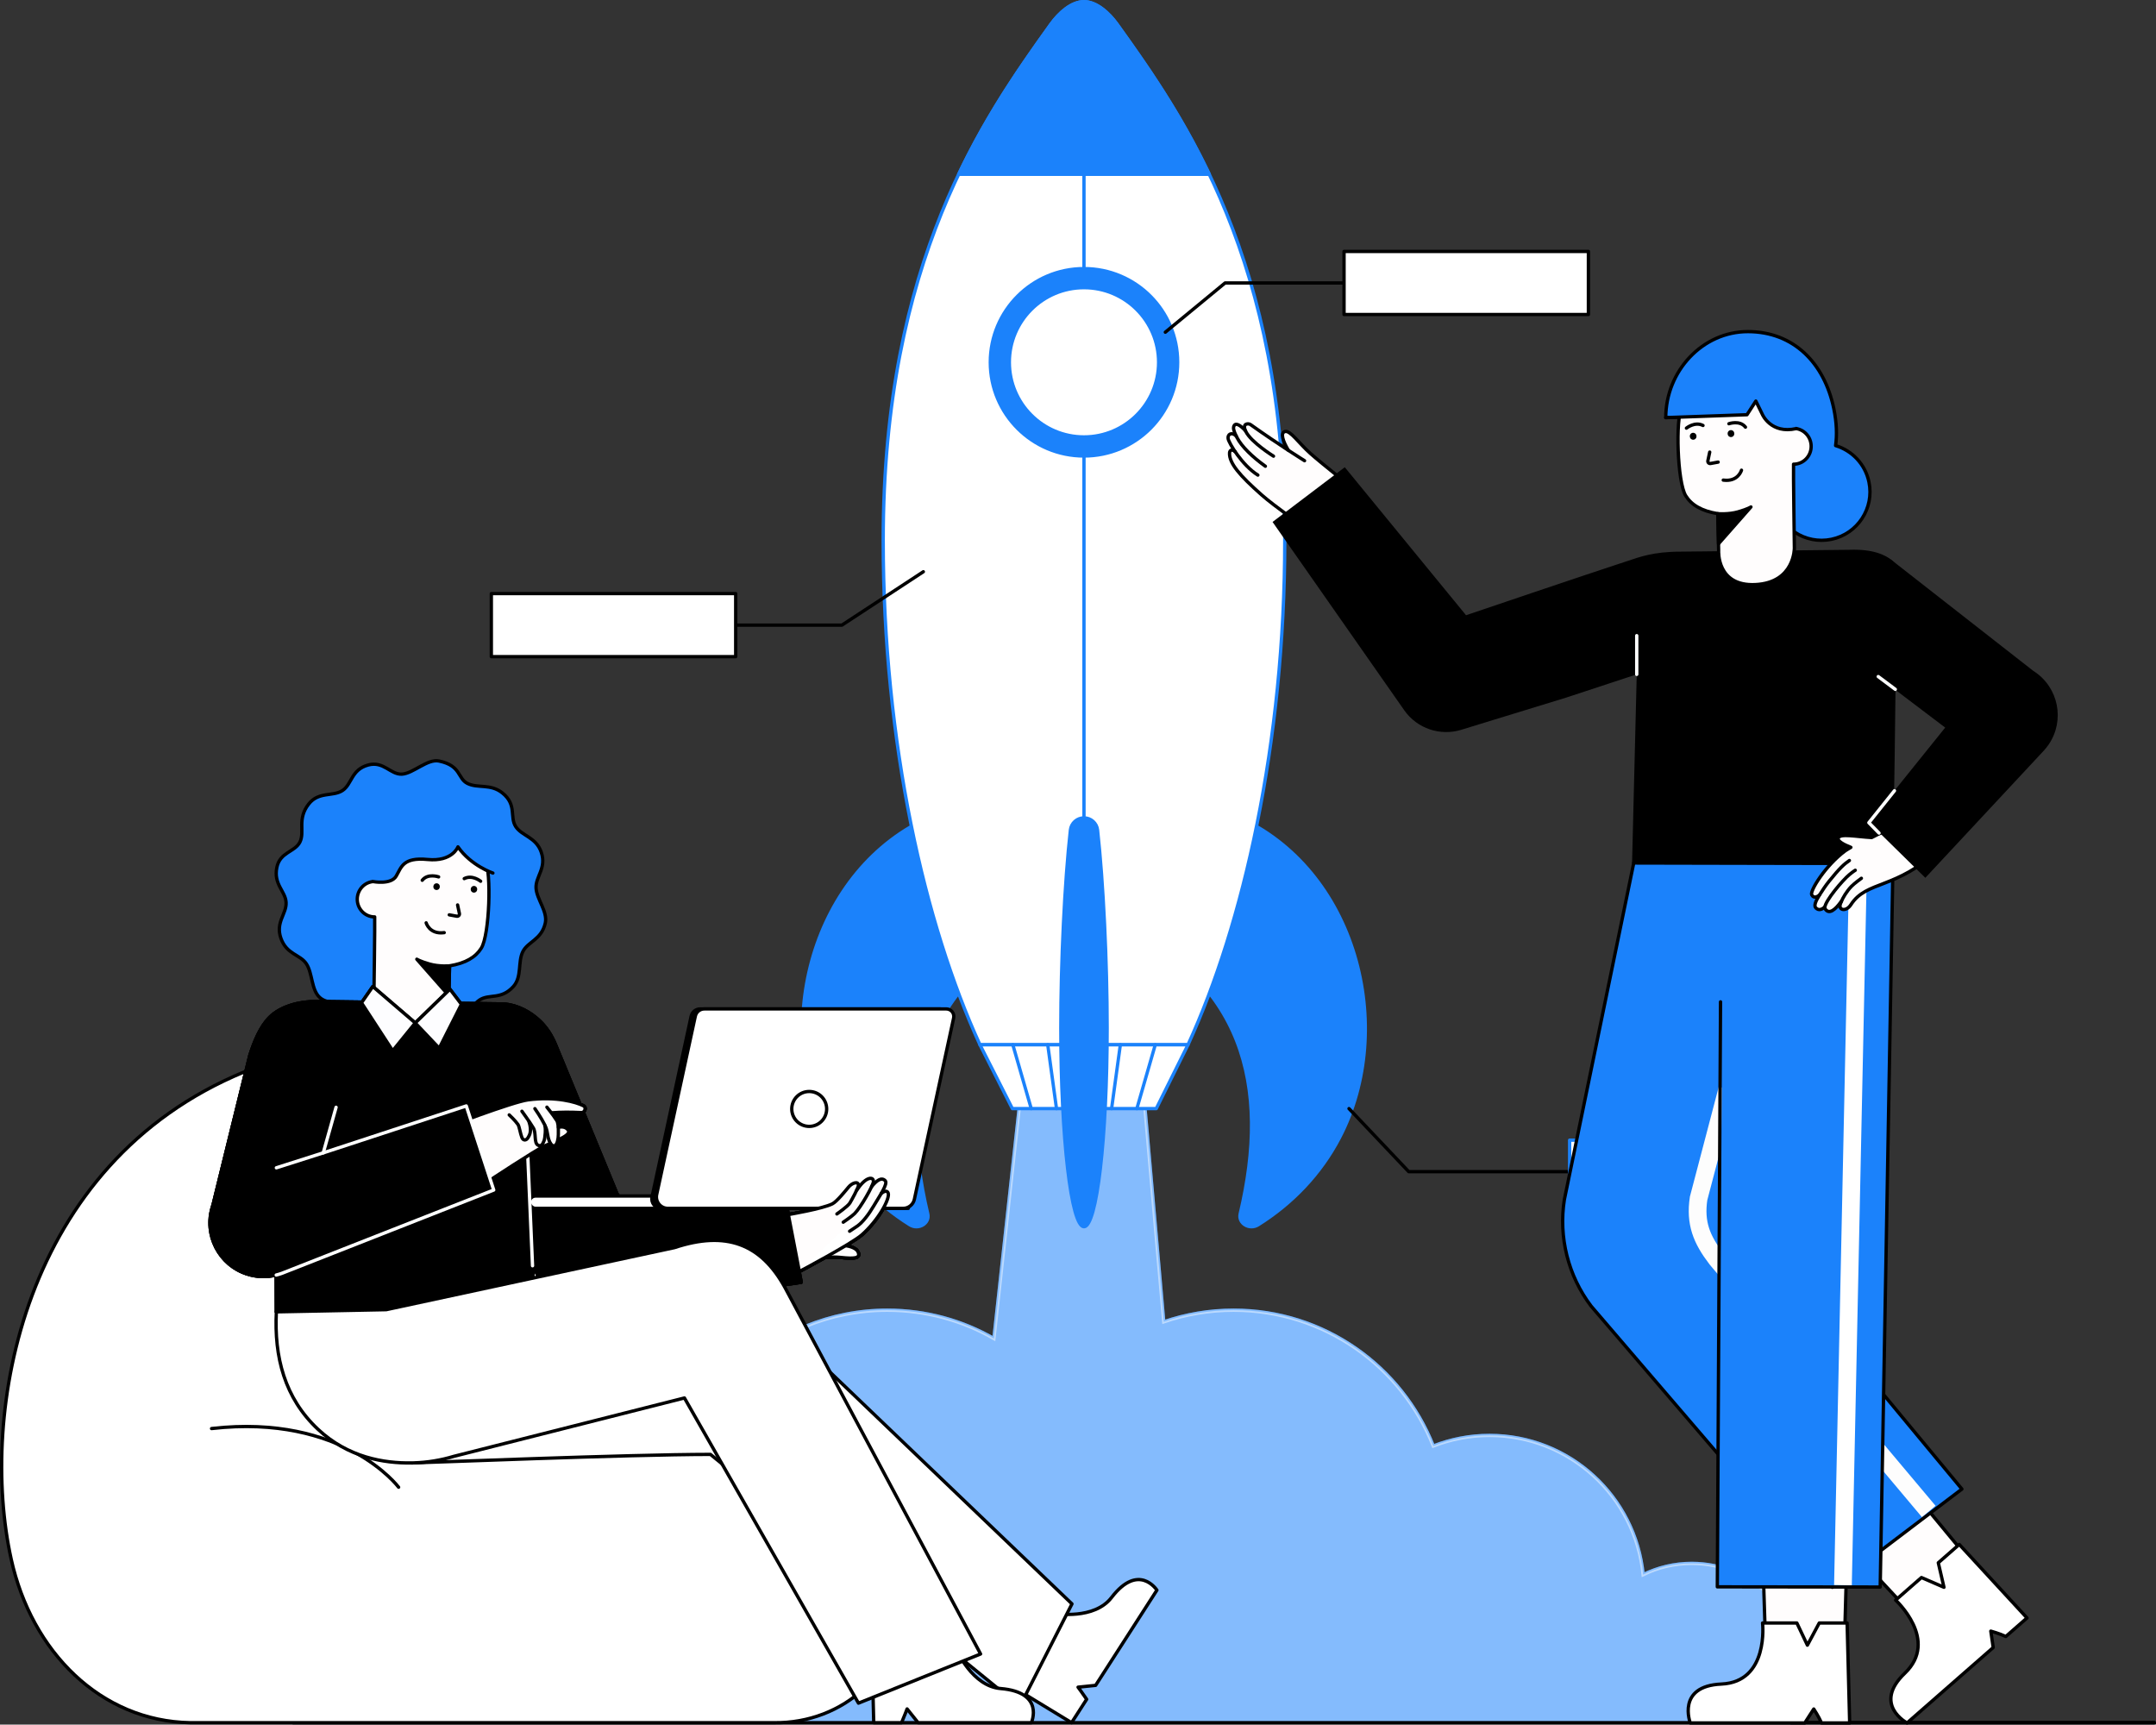 <svg xmlns="http://www.w3.org/2000/svg" id="Layer_2" data-name="Layer 2" viewBox="0 0 973.577 778.683" style="width: 100%; height: 100%;"><rect x="0" y="0" width="973.577" height="778.683" fill="#333333" stroke="none"/><g id="Layer_1-2" data-name="Layer 1"><g><path d="m148.773,777.819c3.66-23.96,24.35-42.32,49.34-42.32,4.49,0,8.85.6,12.99,1.71,12.71-31.75,43.74-54.19,80.03-54.19,4.32,0,8.57.33,12.72.94,2.37-51.42,44.81-92.38,96.81-92.38,17.53,0,33.97,4.65,48.15,12.79l16.86-153.54h47l12.84,146c9.89-3.4,20.5-5.25,31.54-5.25,40.96,0,75.99,25.41,90.18,61.32,7.86-3.07,16.42-4.78,25.37-4.78,36.2,0,65.94,27.58,69.38,62.87,6.63-3.26,14.09-5.09,21.98-5.09,27.57,0,49.92,22.35,49.92,49.92,0,7.89-1.83,15.36-5.1,22" fill="#1b82fb" stroke="#1b82fb" stroke-linecap="round" stroke-linejoin="round" stroke-width="1.5"></path><path d="m148.773,777.819c3.66-23.96,24.35-42.32,49.34-42.32,4.49,0,8.85.6,12.99,1.71,12.71-31.75,43.74-54.19,80.03-54.19,4.32,0,8.57.33,12.72.94,2.37-51.42,44.81-92.38,96.81-92.38,17.53,0,33.97,4.65,48.15,12.79l16.86-153.54h47l12.84,146c9.89-3.4,20.5-5.25,31.54-5.25,40.96,0,75.99,25.41,90.18,61.32,7.86-3.07,16.42-4.78,25.37-4.78,36.2,0,65.94,27.58,69.38,62.87,6.63-3.26,14.09-5.09,21.98-5.09,27.57,0,49.92,22.35,49.92,49.92,0,7.89-1.83,15.36-5.1,22" fill="#fff" opacity=".46" stroke="#fff" stroke-miterlimit="10" stroke-width="1.5"></path><g><g><g><path d="m478.309,415.119c-61.072,26.603-73.142,75.06-59.367,132.954,1.01,4.247-4.146,7.412-8.07,4.955-15.333-9.6-28.186-22.908-36.761-39.337-25.976-49.767-7.744-121.511,46.733-145.241,38.097-16.595,70.944,40.797,57.465,46.669Z" fill="#1b82fb" stroke="#1b82fb" stroke-linecap="round" stroke-linejoin="round" stroke-width="1.5"></path><path d="m500.669,415.119c61.072,26.603,73.142,75.06,59.367,132.954-1.01,4.247,4.146,7.412,8.07,4.955,15.333-9.6,28.186-22.908,36.761-39.337,25.976-49.767,7.744-121.511-46.733-145.241-38.097-16.595-70.944,40.797-57.465,46.669Z" fill="#1b82fb" stroke="#1b82fb" stroke-linecap="round" stroke-linejoin="round" stroke-width="1.5"></path></g><path d="m580.153,244.103c0,91.443-18.732,173.22-43.698,227.631h-93.938c-24.959-54.411-43.691-136.188-43.691-227.631,0-126.354,45.037-190.357,75.682-233.104,3.681-5.133,9.331-10.249,14.981-10.249,5.65,0,11.299,5.116,14.976,10.249,30.652,42.747,75.689,106.751,75.689,233.104Z" fill="#fff" stroke="#1b82fb" stroke-linecap="round" stroke-linejoin="round" stroke-width="1.5"></path><polygon points="522.127 500.556 457.151 500.556 442.516 471.734 536.455 471.734 522.127 500.556" fill="#fff" stroke="#1b82fb" stroke-linecap="round" stroke-linejoin="round" stroke-width="1.5"></polygon><path d="m546.067,78.681h-113.161c13.486-28.266,28.801-49.83,41.598-67.684,3.68-5.129,9.337-10.244,14.986-10.244s11.298,5.115,14.971,10.244c12.805,17.854,28.12,39.418,41.606,67.684Z" fill="#1b82fb" stroke="#1b82fb" stroke-linecap="round" stroke-linejoin="round" stroke-width="1.5"></path><line x1="465.67" y1="500.556" x2="457.366" y2="471.734" fill="#fff" stroke="#1b82fb" stroke-linecap="round" stroke-linejoin="round" stroke-width="1.5"></line><line x1="473.13" y1="471.734" x2="477.081" y2="500.556" fill="#fff" stroke="#1b82fb" stroke-linecap="round" stroke-linejoin="round" stroke-width="1.5"></line><line x1="521.671" y1="471.734" x2="513.368" y2="500.556" fill="#fff" stroke="#1b82fb" stroke-linecap="round" stroke-linejoin="round" stroke-width="1.5"></line><line x1="505.908" y1="471.734" x2="501.956" y2="500.556" fill="#fff" stroke="#1b82fb" stroke-linecap="round" stroke-linejoin="round" stroke-width="1.5"></line><line x1="489.489" y1="78.681" x2="489.489" y2="415.119" fill="#fff" stroke="#1b82fb" stroke-linecap="round" stroke-linejoin="round" stroke-width="1.5"></line><g><circle cx="489.489" cy="163.582" r="42.303" fill="#1b82fb" stroke="#1b82fb" stroke-linecap="round" stroke-linejoin="round" stroke-width="1.5"></circle><circle cx="489.489" cy="163.582" r="33.698" fill="#fff" stroke="#1b82fb" stroke-linecap="round" stroke-linejoin="round" stroke-width="1.5"></circle></g><path d="m499.953,464.172c0,49.547-4.686,89.715-10.46,89.715s-10.467-40.168-10.467-89.715c0-29.924,1.707-65.736,4.335-89.406.347-3.122,2.987-5.479,6.129-5.479h0c3.141,0,5.782,2.357,6.129,5.479,2.627,23.67,4.335,59.482,4.335,89.406Z" fill="#1b82fb" stroke="#1b82fb" stroke-linecap="round" stroke-linejoin="round" stroke-width="1.5"></path></g><g><polyline points="526.224 149.989 553.198 127.76 684.353 127.76" fill="none" stroke="#000" stroke-linecap="round" stroke-linejoin="round" stroke-width="1.5"></polyline><rect x="606.926" y="113.523" width="110.341" height="28.473" transform="translate(1324.192 255.52) rotate(180)" fill="#fff" stroke="#000" stroke-linecap="round" stroke-linejoin="round" stroke-width="1.5"></rect></g><g><polyline points="277.043 282.253 380.177 282.253 416.948 258.148" fill="none" stroke="#000" stroke-linecap="round" stroke-linejoin="round" stroke-width="1.5"></polyline><rect x="221.873" y="268.016" width="110.341" height="28.473" fill="#fff" stroke="#000" stroke-linecap="round" stroke-linejoin="round" stroke-width="1.5"></rect></g><polyline points="609.164 500.556 636.139 529.029 736.045 529.029" fill="none" stroke="#000" stroke-linecap="round" stroke-linejoin="round" stroke-width="1.5"></polyline><rect x="708.793" y="514.792" width="110.341" height="28.473" fill="#fff" stroke="#1b82fb" stroke-linecap="round" stroke-linejoin="round" stroke-width="1.5"></rect></g><line x1="132.324" y1="777.824" x2="972.827" y2="777.824" fill="none" stroke="#000" stroke-linecap="round" stroke-linejoin="round" stroke-width="1.5"></line><g><path d="m349.427,777.82c31.334.519,58.354-23.16,57.865-56.196-.208-14.028-1.996-40.565-12.002-56.266-19.339-30.344-46.592-43.686-69.082-73.041-62.451-81.513-144.489-137.821-215.953-108.319C9.891,525.43-9.526,637.896,5.059,704.004c9.2,41.699,40.328,73.152,80.929,73.824l263.438-.008Z" fill="#fff" stroke="#000" stroke-linecap="round" stroke-linejoin="round" stroke-width="1.5"></path><path id="l" d="m522.422,717.973l-27.678,42.992-7.931.818s2.173,2.922,3.882,5.472l-6.803,10.566-27.248-16.586,20.034-32.685s17.444,2.922,25.248-7.241c12.32-16.037,20.495-3.334,20.495-3.334Z" fill="#fff" stroke="#000" stroke-linecap="round" stroke-linejoin="round" stroke-width="1.5"></path><path id="l-2" data-name="l" d="m185.891,660.532c7.342-.121,96.615-3.8,134.922-3.855l139.704,113.731,23.548-46.229-149.124-142.815s-145.505,7.767-143.094,9.628" fill="#fff" stroke="#000" stroke-linecap="round" stroke-linejoin="round" stroke-width="1.5"></path><path d="m180.002,671.499s-24.937-33.309-84.472-26.487" fill="#fff" stroke="#000" stroke-linecap="round" stroke-linejoin="round" stroke-width="1.5"></path><path id="h_6_h" d="m125.024,391.604c-1.606,7.722,3.881,10.759,4.165,15.812.294,5.228-4.88,8.969-2.355,16.182,2.598,7.424,8.706,7.284,11.533,11.596,2.827,4.312,2.169,11.74,6.038,15.2,3.814,3.41,11.102,1.937,15.779,4.29,4.52,2.275,7.651,9.044,12.841,10.123s10.759-3.881,15.812-4.165c5.228-.294,11.324,3.963,16.182,2.355,4.928-1.63,7.284-8.706,11.596-11.533,4.312-2.827,9.655.11,15.2-6.038,3.97-4.402,1.937-11.102,4.29-15.779,2.275-4.52,8.429-5.367,10.123-12.841,1.172-5.17-3.881-10.759-4.165-15.812-.294-5.228,4.814-8.962,2.355-16.182-2.341-6.877-8.706-7.284-11.533-11.596-2.827-4.312.653-9.834-6.038-15.2-5.364-4.301-11.102-1.937-15.779-4.29-4.52-2.275-2.749-8.025-12.841-10.123-5.19-1.079-11.651,5.644-16.704,5.928-5.228.294-8.253-6.042-15.29-4.118-7.664,2.095-7.284,8.706-11.596,11.533-4.312,2.827-10.708.352-15.2,6.038-5.429,6.873-1.654,12.553-4.008,17.23-2.275,4.52-8.968,4.478-10.405,11.39Z" fill="#1b82fb" stroke="#000" stroke-linecap="round" stroke-linejoin="round" stroke-width="1.5"></path><path id="h_6_h-2" data-name="h_6_h" d="m169.046,413.997c-4.34-.067-7.795-3.704-7.718-8.123.074-4.229,3.359-7.633,7.444-7.86,3.237-14.217,14.98-24.908,29.88-24.677,11.203.174,15.185,6.284,20.479,15.432,2.801,4.841,1.991,33.229-1.787,39.32-2.527,4.073-7.049,6.806-14.338,8.004l-.353,16.536s.954,15.965-16.397,15.126c-17.6-.851-17.426-16.312-17.426-16.312,0,0,.51-35.317.368-37.454-.051,0-.099.006-.15.005Z" fill="#fffdfd" stroke="#000" stroke-linecap="round" stroke-linejoin="round" stroke-width="1.5"></path><path id="h_6_sh" d="m188.222,433.092l14.468,16.434.315-13.431s-4.726.427-9.08-.827c-4.355-1.253-5.703-2.176-5.703-2.176Z" stroke="#000" stroke-linecap="round" stroke-linejoin="round" stroke-width="1.5"></path><path id="h_6_h-3" data-name="h_6_h" d="m222.576,394.2s-9.913-3.325-15.78-11.837c0,0-2.525,6.808-13.704,5.706-11.179-1.102-11.835,3.52-14.195,7.525-2.361,4.005-9.907,2.475-9.907,2.475l-11.932-10.6,17.392-23.749,43.942,4.859,1.749,13.808,2.434,11.812Z" fill="#1b82fb"></path><path id="h_6_st" d="m222.576,394.2s-9.913-3.325-15.78-11.837c0,0-2.525,6.808-13.704,5.706-11.179-1.102-11.835,3.52-14.195,7.525-2.361,4.005-10.439,2.444-10.439,2.444" fill="none" stroke="#000" stroke-linecap="round" stroke-linejoin="round" stroke-width="1.5"></path><g id="e_4_eye"><path d="m195.688,400.401l.014-.136c-.008-.2.034-.386.125-.56.059-.18.159-.336.3-.467.132-.142.287-.242.467-.3.173-.091.36-.133.56-.125l.386.052c.246.069.46.193.641.373l.227.294c.131.227.197.471.198.733l-.014.136c.008.2-.034.386-.125.56-.059.18-.159.336-.3.467-.132.142-.287.242-.467.3-.173.091-.36.133-.56.125l-.386-.052c-.246-.069-.46-.193-.641-.373l-.227-.294c-.131-.227-.197-.471-.198-.733h0Z"></path></g><g id="e_4_eye-2" data-name="e_4_eye"><path d="m212.569,401.589l.014-.136c-.008-.2.034-.386.125-.56.059-.18.159-.336.3-.467.132-.142.287-.242.467-.3.173-.091.36-.133.56-.125l.386.052c.246.069.46.193.641.373l.227.294c.131.227.197.471.198.733l-.014.136c.008.2-.034.386-.125.56-.059.18-.159.336-.3.467-.132.142-.287.242-.467.3-.173.091-.36.133-.56.125l-.386-.052c-.246-.069-.46-.193-.641-.373l-.227-.294c-.131-.227-.197-.471-.198-.733h0Z"></path></g><path id="e_4_st" d="m206.633,408.596l.817,3.865c.151.714-.468,1.354-1.183,1.223l-3.396-.623" fill="none" stroke="#000" stroke-linecap="round" stroke-linejoin="round" stroke-width="1.5"></path><path id="e_4_st-2" data-name="e_4_st" d="m198.063,395.926s-4.881-1.721-7.393,1.53" fill="none" stroke="#000" stroke-linecap="round" stroke-linejoin="round" stroke-width="1.5"></path><path id="e_4_st-3" data-name="e_4_st" d="m192.442,416.672s1.464,5.318,8.148,4.429" fill="none" stroke="#000" stroke-linecap="round" stroke-linejoin="round" stroke-width="1.5"></path><path id="e_4_st-4" data-name="e_4_st" d="m217.034,397.892s-3.765-3.075-7.4-1.184" fill="none" stroke="#000" stroke-linecap="round" stroke-linejoin="round" stroke-width="1.5"></path><path id="b" d="m111.566,575.215c4.424,1.423,8.955,1.491,13.157.465.039,9.952.077,16.632.077,16.632l116.563-.242-.949-21.831,4.541,10.756c4.434,8.52,13.651,12.954,22.654,11.772l94.199-13.796-6.612-34.766-74.265.436-30.156-73.116c-1.619-3.926-3.93-7.564-6.996-10.502-4.381-4.198-9.937-7.038-15.64-7.667,0,0-2.614-.155-3.582-.097l-21.899-.281c.019,2.343-.581,15.539-16.4,14.783-14.745-.707-17.01-11.676-17.359-15.219l-25.655-.329c-8.82-.097-16.787,2.498-21.405,7.058-4.395,4.337-7.058,11.143-9.013,17.213l-16.613,67.508-.242.765c-4.105,12.721,2.885,26.353,15.597,30.457Z" fill="#fdfdff" stroke="#000" stroke-linecap="round" stroke-linejoin="round" stroke-width="1.5"></path><g id="ha"><path id="sk" d="m355.99,548.393s15.583-2.63,19.924-4.87c1.962-1.013,5.658-5.592,7.275-7.551,1.617-1.959,4.539-2.839,4.44-.725-.017.367-.332,1.171-.78,2.138.192-.236.367-.463.51-.672,3.803-5.547,7.136-5.522,7.054-3.252-.014.4-.322,1.224-.803,2.27,2.171-2.496,4.411-4.194,6.113-2.648.722.655-.384,3.087-1.992,5.97.341-.301.686-.564,1.031-.772,1.084-.652,2.318-.378,2.327.439.03,2.823-4.401,12.19-11.914,18.827-1.263,1.116-4.012,2.883-7.324,4.854,2.491.421,5.04,1.291,5.701,3.079.996,2.694-1.682,2.934-8.096,2.253-1.801-.191-4.905.077-7.717.42-5.96,3.282-10.782,5.964-10.782,5.964l-4.966-25.723Z" fill="#fffdfd"></path><path id="st" d="m371.412,567.92s4.161-.6,8.044-.188c6.414.681,9.092.44,8.096-2.253-1.391-3.761-11.127-3.463-11.127-3.463" fill="none" stroke="#000" stroke-linecap="round" stroke-linejoin="round" stroke-width="1.5"></path><path id="st-2" data-name="st" d="m360.956,574.116s23.65-12.534,28.219-16.57c7.513-6.637,12.774-16.337,11.914-18.827-.337-.976-1.243-1.091-2.327-.439-.274.165-.549.365-.821.592" fill="#fff" stroke="#000" stroke-linecap="round" stroke-linejoin="round" stroke-width="1.5"></path><path id="st-3" data-name="st" d="m383.655,555.917s2.069-1.36,3.394-2.268c2.442-1.673,5.22-5.282,7.447-9.067,2.793-4.747,6.594-10.134,5.228-11.5-1.71-1.71-3.815-.083-6.113,2.648" fill="none" stroke="#000" stroke-linecap="round" stroke-linejoin="round" stroke-width="1.5"></path><path id="st-4" data-name="st" d="m380.778,551.838s3.701-2.471,5.158-3.909c2.682-2.647,8.412-12.673,8.477-14.468.082-2.27-3.251-2.295-7.054,3.252-.144.21-.315.436-.508.674" fill="none" stroke="#000" stroke-linecap="round" stroke-linejoin="round" stroke-width="1.5"></path><path id="st-5" data-name="st" d="m377.916,548.112s4.907-3.386,5.843-4.918c.936-1.533,3.817-6.812,3.87-7.947.098-2.114-2.824-1.233-4.44.725-1.617,1.959-5.312,6.538-7.275,7.551-4.341,2.24-19.924,4.87-19.924,4.87l4.966,25.723" fill="none" stroke="#000" stroke-linecap="round" stroke-linejoin="round" stroke-width="1.5"></path></g><line id="st-6" data-name="st" x1="240.419" y1="570.236" x2="237.659" y2="506.285" fill="none" stroke="#000" stroke-linecap="round" stroke-linejoin="round" stroke-width="1.5"></line><g id="ha-2" data-name="ha"><path id="sk-2" data-name="sk" d="m263.455,499.274c-3.211-1.643-12.342-4.346-25.036-2.669-6.912.913-37.25,12.445-43.525,14.849l25.198,22.183s22.253-14.686,25.925-16.278c.875-.379,1.735-.749,2.567-1.11,1.098,1.706,2.632,1.622,3.281-1.474,3.555-1.684,5.799-3.184,4.662-4.592-1.061-1.313-2.422-1.555-4.441-1.24-.091-1.249-.28-2.385-.635-2.944-.733-1.154-1.665-2.442-2.489-3.537,4.486-.351,8.317-.358,13.6-.113,1.461.068,2.403-2.305.894-3.077Z" fill="#fffdfd"></path><path id="st-7" data-name="st" d="m251.983,514.721c3.49-1.663,5.667-3.145,4.542-4.537-1.046-1.295-2.383-1.549-4.355-1.253" fill="none" stroke="#000" stroke-linecap="round" stroke-linejoin="round" stroke-width="1.5"></path><path id="st-8" data-name="st" d="m249.162,502.444c4.402-.336,8.191-.334,13.398-.093,1.461.068,2.403-2.305.894-3.077-3.211-1.643-12.342-4.346-25.036-2.669-6.912.913-37.25,12.445-43.525,14.849l25.198,22.183s22.253-14.686,25.925-16.278c.839-.364,1.666-.719,2.466-1.066" fill="none" stroke="#000" stroke-linecap="round" stroke-linejoin="round" stroke-width="1.5"></path><path id="st-9" data-name="st" d="m246.96,499.897s2.783,3.417,4.49,6.103c.896,1.41.747,6.478.577,7.817-.584,4.595-2.746,4.304-3.911,1.533-1.095-2.604-.729-4.922-2.062-7.213" fill="none" stroke="#000" stroke-linecap="round" stroke-linejoin="round" stroke-width="1.5"></path><path id="st-10" data-name="st" d="m241.541,500.569s2.92,4.212,4.336,7.112c.733,1.501.276,6.112-.195,7.377-.722,1.942-1.485,2.719-2.779,1.977-1.847-1.06-.706-5.413-2.04-7.704-1.244-2.138-5.18-7.589-5.18-7.589" fill="none" stroke="#000" stroke-linecap="round" stroke-linejoin="round" stroke-width="1.5"></path><path id="st-11" data-name="st" d="m238.889,506.461c1.403,4.343.189,6.092-.358,7.068-.931,1.66-2.303,1.451-2.847.105-.723-1.79-1.173-5.031-1.786-5.92-1.274-1.846-3.951-4.321-3.951-4.321" fill="none" stroke="#000" stroke-linecap="round" stroke-linejoin="round" stroke-width="1.5"></path></g><path id="b-2" data-name="b" d="m124.73,575.694c.87-.213,1.727-.473,2.564-.779l95.655-37.606-12.399-37.966-63.427,20.814-22.326,7.118" fill="#fdfdff"></path><path id="st-12" data-name="st" d="m124.73,575.694c.87-.213,1.727-.473,2.564-.779l95.655-37.606-12.399-37.966-63.427,20.814-22.326,7.118" fill="none" stroke="#000" stroke-linecap="round" stroke-linejoin="round" stroke-width="1.5"></path><line id="st-13" data-name="st" x1="145.974" y1="520.524" x2="151.76" y2="499.955" fill="none" stroke="#000" stroke-linecap="round" stroke-linejoin="round" stroke-width="1.5"></line><path id="bl" d="m111.566,575.215c4.424,1.423,13.157.465,13.157.465l-.46,16.634,117.1-.243-.949-21.831,4.541,10.756c4.434,8.52,13.651,12.954,22.654,11.772l94.704-13.987-6.535-34.577-74.847.439-30.156-73.116c-1.619-3.926-3.93-7.564-6.996-10.502-4.381-4.198-9.937-7.038-15.64-7.667,0,0-2.614-.155-3.582-.097l-21.899-.281c.019,2.343-.581,15.539-16.4,14.783-14.745-.707-17.01-11.676-17.359-15.219l-25.655-.329c-8.82-.097-16.787,2.498-21.405,7.058-4.395,4.337-7.058,11.143-9.013,17.213l-16.613,67.508-.242.765c-4.105,12.721,2.885,26.353,15.597,30.457Z"></path><line id="st-14" data-name="st" x1="240.474" y1="571.511" x2="237.659" y2="506.285" fill="none" stroke="#feffff" stroke-linecap="round" stroke-linejoin="round" stroke-width="1.5"></line><g id="ha-3" data-name="ha"><path id="sk-3" data-name="sk" d="m355.99,548.393s15.583-2.63,19.924-4.87c1.962-1.013,5.658-5.592,7.275-7.551,1.617-1.959,4.539-2.839,4.44-.725-.017.367-.332,1.171-.78,2.138.192-.236.367-.463.51-.672,3.803-5.547,7.136-5.522,7.054-3.252-.014.4-.322,1.224-.803,2.27,2.171-2.496,4.411-4.194,6.113-2.648.722.655-.384,3.087-1.992,5.97.341-.301.686-.564,1.031-.772,1.084-.652,2.318-.378,2.327.439.03,2.823-4.401,12.19-11.914,18.827-1.263,1.116-4.012,2.883-7.324,4.854,2.491.421,5.04,1.291,5.701,3.079.996,2.694-1.682,2.934-8.096,2.253-1.801-.191-4.905.077-7.717.42-5.96,3.282-11.085,5.964-11.085,5.964l-4.663-25.723Z" fill="#fffdfd"></path><path id="st-15" data-name="st" d="m371.412,567.92s4.161-.6,8.044-.188c6.414.681,9.092.44,8.096-2.253-1.391-3.761-11.127-3.463-11.127-3.463" fill="none" stroke="#000" stroke-linecap="round" stroke-linejoin="round" stroke-width="1.5"></path><path id="st-16" data-name="st" d="m360.956,574.116s23.65-12.534,28.219-16.57c7.513-6.637,12.774-16.337,11.914-18.827-.337-.976-1.243-1.091-2.327-.439-.274.165-.549.365-.821.592" fill="#fff" stroke="#000" stroke-linecap="round" stroke-linejoin="round" stroke-width="1.5"></path><path id="st-17" data-name="st" d="m383.655,555.917s2.069-1.36,3.394-2.268c2.442-1.673,5.22-5.282,7.447-9.067,2.793-4.747,6.594-10.134,5.228-11.5-1.71-1.71-3.815-.083-6.113,2.648" fill="none" stroke="#000" stroke-linecap="round" stroke-linejoin="round" stroke-width="1.5"></path><path id="st-18" data-name="st" d="m380.778,551.838s3.701-2.471,5.158-3.909c2.682-2.647,8.412-12.673,8.477-14.468.082-2.27-3.251-2.295-7.054,3.252-.144.21-.315.436-.508.674" fill="none" stroke="#000" stroke-linecap="round" stroke-linejoin="round" stroke-width="1.5"></path><path id="st-19" data-name="st" d="m377.916,548.112s4.907-3.386,5.843-4.918c.936-1.533,3.817-6.812,3.87-7.947.098-2.114-2.824-1.233-4.44.725-1.617,1.959-5.312,6.538-7.275,7.551-4.341,2.24-19.924,4.87-19.924,4.87l4.966,25.723" fill="none" stroke="#000" stroke-linecap="round" stroke-linejoin="round" stroke-width="1.5"></path></g><g id="ha-4" data-name="ha"><path id="sk-4" data-name="sk" d="m263.455,499.274c-3.211-1.643-12.342-4.346-25.036-2.669-6.912.913-37.25,12.445-43.525,14.849l25.198,22.183s22.253-14.686,25.925-16.278c.875-.379,1.735-.749,2.567-1.11,1.098,1.706,2.632,1.622,3.281-1.474,3.555-1.684,5.799-3.184,4.662-4.592-1.061-1.313-2.422-1.555-4.441-1.24-.091-1.249-.28-2.385-.635-2.944-.733-1.154-1.665-2.442-2.489-3.537,4.486-.351,8.317-.358,13.6-.113,1.461.068,2.403-2.305.894-3.077Z" fill="#fffdfd"></path><path id="st-20" data-name="st" d="m251.983,514.721c3.49-1.663,5.667-3.145,4.542-4.537-1.046-1.295-2.383-1.549-4.355-1.253" fill="none" stroke="#000" stroke-linecap="round" stroke-linejoin="round" stroke-width="1.5"></path><path id="st-21" data-name="st" d="m249.162,502.444c4.402-.336,8.191-.334,13.398-.093,1.461.068,2.403-2.305.894-3.077-3.211-1.643-12.342-4.346-25.036-2.669-6.912.913-37.25,12.445-43.525,14.849l25.198,22.183s22.253-14.686,25.925-16.278c.839-.364,1.666-.719,2.466-1.066" fill="none" stroke="#000" stroke-linecap="round" stroke-linejoin="round" stroke-width="1.5"></path><path id="st-22" data-name="st" d="m246.96,499.897s2.783,3.417,4.49,6.103c.896,1.41.747,6.478.577,7.817-.584,4.595-2.746,4.304-3.911,1.533-1.095-2.604-.729-4.922-2.062-7.213" fill="none" stroke="#000" stroke-linecap="round" stroke-linejoin="round" stroke-width="1.5"></path><path id="st-23" data-name="st" d="m241.541,500.569s2.92,4.212,4.336,7.112c.733,1.501.276,6.112-.195,7.377-.722,1.942-1.485,2.719-2.779,1.977-1.847-1.06-.706-5.413-2.04-7.704-1.244-2.138-5.18-7.589-5.18-7.589" fill="none" stroke="#000" stroke-linecap="round" stroke-linejoin="round" stroke-width="1.5"></path><path id="st-24" data-name="st" d="m238.889,506.461c1.403,4.343.189,6.092-.358,7.068-.931,1.66-2.303,1.451-2.847.105-.723-1.79-1.173-5.031-1.786-5.92-1.274-1.846-3.951-4.321-3.951-4.321" fill="none" stroke="#000" stroke-linecap="round" stroke-linejoin="round" stroke-width="1.5"></path></g><path id="bl-2" data-name="bl" d="m124.73,575.694c.87-.213,1.727-.473,2.564-.779l95.655-37.606-12.399-37.966-63.427,20.814-22.326,7.118"></path><path id="st-25" data-name="st" d="m124.73,575.694c.87-.213,1.727-.473,2.564-.779l95.655-37.606-12.399-37.966-63.427,20.814-22.326,7.118" fill="none" stroke="#feffff" stroke-linecap="round" stroke-linejoin="round" stroke-width="1.5"></path><line id="st-26" data-name="st" x1="145.974" y1="520.524" x2="151.76" y2="499.955" fill="none" stroke="#feffff" stroke-linecap="round" stroke-linejoin="round" stroke-width="1.5"></line><path id="b-3" data-name="b" d="m111.566,575.215c4.424,1.423,8.955,1.491,13.157.465.039,9.952.077,16.632.077,16.632l116.563-.242-.949-21.831,4.541,10.756c4.434,8.52,13.651,12.954,22.654,11.772l94.199-13.796-6.612-34.766-74.265.436-30.156-73.116c-1.619-3.926-3.93-7.564-6.996-10.502-4.381-4.198-9.937-7.038-15.64-7.667,0,0-2.614-.155-3.582-.097l-21.899-.281c.019,2.343-.581,15.539-16.4,14.783-14.745-.707-17.01-11.676-17.359-15.219l-25.655-.329c-8.82-.097-16.787,2.498-21.405,7.058-4.395,4.337-7.058,11.143-9.013,17.213l-16.613,67.508-.242.765c-4.105,12.721,2.885,26.353,15.597,30.457Z" fill="#fdfdff" stroke="#000" stroke-linecap="round" stroke-linejoin="round" stroke-width="1.5"></path><line id="st-27" data-name="st" x1="188.91" y1="467.753" x2="189.006" y2="592.181" fill="#fff" stroke="#000" stroke-linecap="round" stroke-linejoin="round" stroke-width="1.5"></line><path id="b-4" data-name="b" d="m188.872,467.791s4.85,11.317,13.757,5.16c10.349-7.154.029-19.973.029-19.973.019,2.207-.513,14.019-13.747,14.774l-.039.039Z" fill="#1b82fb" stroke="#000" stroke-linecap="round" stroke-linejoin="round" stroke-width="1.5"></path><path id="b-5" data-name="b" d="m175.347,475.401c10.891,3.447,13.525-7.609,13.525-7.609l-.048-.039c-.804.048-1.665.048-2.566.01-14.367-.697-16.894-11.124-17.339-14.929l-.165-.126c-3.282,3.321-4.299,19.256,6.593,22.693Z" fill="#1b82fb" stroke="#000" stroke-linecap="round" stroke-linejoin="round" stroke-width="1.5"></path><g id="ha-5" data-name="ha"><path id="sk-5" data-name="sk" d="m355.99,548.393s15.583-2.63,19.924-4.87c1.962-1.013,5.658-5.592,7.275-7.551,1.617-1.959,4.539-2.839,4.44-.725-.017.367-.332,1.171-.78,2.138.192-.236.367-.463.51-.672,3.803-5.547,7.136-5.522,7.054-3.252-.014.4-.322,1.224-.803,2.27,2.171-2.496,4.411-4.194,6.113-2.648.722.655-.384,3.087-1.992,5.97.341-.301.686-.564,1.031-.772,1.084-.652,2.318-.378,2.327.439.03,2.823-4.401,12.19-11.914,18.827-1.263,1.116-4.012,2.883-7.324,4.854,2.491.421,5.04,1.291,5.701,3.079.996,2.694-1.682,2.934-8.096,2.253-1.801-.191-4.905.077-7.717.42-5.96,3.282-10.782,5.964-10.782,5.964l-4.966-25.723Z" fill="#fffdfd"></path><path id="st-28" data-name="st" d="m371.412,567.92s4.161-.6,8.044-.188c6.414.681,9.092.44,8.096-2.253-1.391-3.761-11.127-3.463-11.127-3.463" fill="none" stroke="#000" stroke-linecap="round" stroke-linejoin="round" stroke-width="1.5"></path><path id="st-29" data-name="st" d="m360.956,574.116s23.65-12.534,28.219-16.57c7.513-6.637,12.774-16.337,11.914-18.827-.337-.976-1.243-1.091-2.327-.439-.274.165-.549.365-.821.592" fill="#fff" stroke="#000" stroke-linecap="round" stroke-linejoin="round" stroke-width="1.5"></path><path id="st-30" data-name="st" d="m383.655,555.917s2.069-1.36,3.394-2.268c2.442-1.673,5.22-5.282,7.447-9.067,2.793-4.747,6.594-10.134,5.228-11.5-1.71-1.71-3.815-.083-6.113,2.648" fill="none" stroke="#000" stroke-linecap="round" stroke-linejoin="round" stroke-width="1.5"></path><path id="st-31" data-name="st" d="m380.778,551.838s3.701-2.471,5.158-3.909c2.682-2.647,8.412-12.673,8.477-14.468.082-2.27-3.251-2.295-7.054,3.252-.144.21-.315.436-.508.674" fill="none" stroke="#000" stroke-linecap="round" stroke-linejoin="round" stroke-width="1.5"></path><path id="st-32" data-name="st" d="m377.916,548.112s4.907-3.386,5.843-4.918c.936-1.533,3.817-6.812,3.87-7.947.098-2.114-2.824-1.233-4.44.725-1.617,1.959-5.312,6.538-7.275,7.551-4.341,2.24-19.924,4.87-19.924,4.87l4.966,25.723" fill="none" stroke="#000" stroke-linecap="round" stroke-linejoin="round" stroke-width="1.5"></path></g><line id="st-33" data-name="st" x1="240.419" y1="570.236" x2="237.659" y2="506.285" fill="none" stroke="#000" stroke-linecap="round" stroke-linejoin="round" stroke-width="1.5"></line><g id="ha-6" data-name="ha"><path id="sk-6" data-name="sk" d="m263.455,499.274c-3.211-1.643-12.342-4.346-25.036-2.669-6.912.913-37.25,12.445-43.525,14.849l25.198,22.183s22.253-14.686,25.925-16.278c.875-.379,1.735-.749,2.567-1.11,1.098,1.706,2.632,1.622,3.281-1.474,3.555-1.684,5.799-3.184,4.662-4.592-1.061-1.313-2.422-1.555-4.441-1.24-.091-1.249-.28-2.385-.635-2.944-.733-1.154-1.665-2.442-2.489-3.537,4.486-.351,8.317-.358,13.6-.113,1.461.068,2.403-2.305.894-3.077Z" fill="#fffdfd"></path><path id="st-34" data-name="st" d="m251.983,514.721c3.49-1.663,5.667-3.145,4.542-4.537-1.046-1.295-2.383-1.549-4.355-1.253" fill="none" stroke="#000" stroke-linecap="round" stroke-linejoin="round" stroke-width="1.5"></path><path id="st-35" data-name="st" d="m249.162,502.444c4.402-.336,8.191-.334,13.398-.093,1.461.068,2.403-2.305.894-3.077-3.211-1.643-12.342-4.346-25.036-2.669-6.912.913-37.25,12.445-43.525,14.849l25.198,22.183s22.253-14.686,25.925-16.278c.839-.364,1.666-.719,2.466-1.066" fill="none" stroke="#000" stroke-linecap="round" stroke-linejoin="round" stroke-width="1.5"></path><path id="st-36" data-name="st" d="m246.96,499.897s2.783,3.417,4.49,6.103c.896,1.41.747,6.478.577,7.817-.584,4.595-2.746,4.304-3.911,1.533-1.095-2.604-.729-4.922-2.062-7.213" fill="none" stroke="#000" stroke-linecap="round" stroke-linejoin="round" stroke-width="1.5"></path><path id="st-37" data-name="st" d="m241.541,500.569s2.92,4.212,4.336,7.112c.733,1.501.276,6.112-.195,7.377-.722,1.942-1.485,2.719-2.779,1.977-1.847-1.06-.706-5.413-2.04-7.704-1.244-2.138-5.18-7.589-5.18-7.589" fill="none" stroke="#000" stroke-linecap="round" stroke-linejoin="round" stroke-width="1.5"></path><path id="st-38" data-name="st" d="m238.889,506.461c1.403,4.343.189,6.092-.358,7.068-.931,1.66-2.303,1.451-2.847.105-.723-1.79-1.173-5.031-1.786-5.92-1.274-1.846-3.951-4.321-3.951-4.321" fill="none" stroke="#000" stroke-linecap="round" stroke-linejoin="round" stroke-width="1.5"></path></g><path id="b-6" data-name="b" d="m124.73,575.694c.87-.213,1.727-.473,2.564-.779l95.655-37.606-12.399-37.966-63.427,20.814-22.326,7.118" fill="#fdfdff"></path><path id="st-39" data-name="st" d="m124.73,575.694c.87-.213,1.727-.473,2.564-.779l95.655-37.606-12.399-37.966-63.427,20.814-22.326,7.118" fill="none" stroke="#000" stroke-linecap="round" stroke-linejoin="round" stroke-width="1.5"></path><line id="st-40" data-name="st" x1="145.974" y1="520.524" x2="151.76" y2="499.955" fill="none" stroke="#000" stroke-linecap="round" stroke-linejoin="round" stroke-width="1.5"></line><path id="b-7" data-name="b" d="m96.123,544.279l.091-.282,16.613-67.515c1.958-6.071,4.62-12.876,9.013-17.215,4.616-4.56,12.586-7.147,21.402-7.052l26.846.345,17.429,9.314,15.144-8.895,21.897.282c.968-.056,3.585.098,3.585.098,5.699.631,11.254,3.469,15.634,7.663,3.068,2.938,5.378,6.576,6.997,10.502l30.159,73.113,74.261-.433,6.613,34.765-94.198,13.797c-9,1.178-18.221-3.256-22.655-11.775l-4.533-10.756.942,21.837-116.564.243s-.033-6.688-.073-16.64c-4.919,1.202-10.287.909-15.394-1.307-11.497-4.988-17.056-18.163-13.208-30.09Z" fill="#fdfdff" stroke="#000" stroke-linecap="round" stroke-linejoin="round" stroke-width="1.5"></path><line id="st-41" data-name="st" x1="187.516" y1="461.874" x2="187.911" y2="496.402" fill="#fff" stroke="#000" stroke-linecap="round" stroke-linejoin="round" stroke-width="1.5"></line><polygon id="b-8" data-name="b" points="168.347 445.429 163.621 452.228 177.326 474.433 187.516 461.874 168.347 445.429" fill="#fdfdff" stroke="#000" stroke-linecap="round" stroke-linejoin="round" stroke-width="1.5"></polygon><polygon id="b-9" data-name="b" points="187.516 461.874 198.333 473.292 207.998 452.987 203.183 446.639 187.516 461.874" fill="#fdfdff" stroke="#000" stroke-linecap="round" stroke-linejoin="round" stroke-width="1.5"></polygon><g id="ha-7" data-name="ha"><path id="sk-7" data-name="sk" d="m355.99,548.393s15.583-2.63,19.924-4.87c1.962-1.013,5.658-5.592,7.275-7.551,1.617-1.959,4.539-2.839,4.44-.725-.017.367-.332,1.171-.78,2.138.192-.236.367-.463.51-.672,3.803-5.547,7.136-5.522,7.054-3.252-.014.4-.322,1.224-.803,2.27,2.171-2.496,4.411-4.194,6.113-2.648.722.655-.384,3.087-1.992,5.97.341-.301.686-.564,1.031-.772,1.084-.652,2.318-.378,2.327.439.03,2.823-4.401,12.19-11.914,18.827-1.263,1.116-4.012,2.883-7.324,4.854,2.491.421,5.04,1.291,5.701,3.079.996,2.694-1.682,2.934-8.096,2.253-1.801-.191-4.905.077-7.717.42-5.96,3.282-10.831,5.71-10.831,5.71l-4.917-25.469Z" fill="#fffdfd"></path><path id="st-42" data-name="st" d="m371.412,567.92s4.161-.6,8.044-.188c6.414.681,9.092.44,8.096-2.253-1.391-3.761-11.127-3.463-11.127-3.463" fill="none" stroke="#000" stroke-linecap="round" stroke-linejoin="round" stroke-width="1.5"></path><path id="st-43" data-name="st" d="m360.956,574.116s23.65-12.534,28.219-16.57c7.513-6.637,12.774-16.337,11.914-18.827-.337-.976-1.243-1.091-2.327-.439-.274.165-.549.365-.821.592" fill="#fff" stroke="#000" stroke-linecap="round" stroke-linejoin="round" stroke-width="1.5"></path><path id="st-44" data-name="st" d="m383.655,555.917s2.069-1.36,3.394-2.268c2.442-1.673,5.22-5.282,7.447-9.067,2.793-4.747,6.594-10.134,5.228-11.5-1.71-1.71-3.815-.083-6.113,2.648" fill="none" stroke="#000" stroke-linecap="round" stroke-linejoin="round" stroke-width="1.5"></path><path id="st-45" data-name="st" d="m380.778,551.838s3.701-2.471,5.158-3.909c2.682-2.647,8.412-12.673,8.477-14.468.082-2.27-3.251-2.295-7.054,3.252-.144.21-.315.436-.508.674" fill="none" stroke="#000" stroke-linecap="round" stroke-linejoin="round" stroke-width="1.5"></path><path id="st-46" data-name="st" d="m377.916,548.112s4.907-3.386,5.843-4.918c.936-1.533,3.817-6.812,3.87-7.947.098-2.114-2.824-1.233-4.44.725-1.617,1.959-5.312,6.538-7.275,7.551-4.341,2.24-19.924,4.87-19.924,4.87l4.966,25.723" fill="none" stroke="#000" stroke-linecap="round" stroke-linejoin="round" stroke-width="1.5"></path></g><line id="st-47" data-name="st" x1="240.419" y1="570.236" x2="237.659" y2="506.285" fill="none" stroke="#000" stroke-linecap="round" stroke-linejoin="round" stroke-width="1.5"></line><g id="ha-8" data-name="ha"><path id="sk-8" data-name="sk" d="m263.455,499.274c-3.211-1.643-12.342-4.346-25.036-2.669-6.912.913-37.25,12.445-43.525,14.849l25.198,22.183s22.253-14.686,25.925-16.278c.875-.379,1.735-.749,2.567-1.11,1.098,1.706,2.632,1.622,3.281-1.474,3.555-1.684,5.799-3.184,4.662-4.592-1.061-1.313-2.422-1.555-4.441-1.24-.091-1.249-.28-2.385-.635-2.944-.733-1.154-1.665-2.442-2.489-3.537,4.486-.351,8.317-.358,13.6-.113,1.461.068,2.403-2.305.894-3.077Z" fill="#fffdfd"></path><path id="st-48" data-name="st" d="m251.983,514.721c3.49-1.663,5.667-3.145,4.542-4.537-1.046-1.295-2.383-1.549-4.355-1.253" fill="none" stroke="#000" stroke-linecap="round" stroke-linejoin="round" stroke-width="1.5"></path><path id="st-49" data-name="st" d="m249.162,502.444c4.402-.336,8.191-.334,13.398-.093,1.461.068,2.403-2.305.894-3.077-3.211-1.643-12.342-4.346-25.036-2.669-6.912.913-37.25,12.445-43.525,14.849l25.198,22.183s22.253-14.686,25.925-16.278c.839-.364,1.666-.719,2.466-1.066" fill="none" stroke="#000" stroke-linecap="round" stroke-linejoin="round" stroke-width="1.5"></path><path id="st-50" data-name="st" d="m246.96,499.897s2.783,3.417,4.49,6.103c.896,1.41.747,6.478.577,7.817-.584,4.595-2.746,4.304-3.911,1.533-1.095-2.604-.729-4.922-2.062-7.213" fill="none" stroke="#000" stroke-linecap="round" stroke-linejoin="round" stroke-width="1.5"></path><path id="st-51" data-name="st" d="m241.541,500.569s2.92,4.212,4.336,7.112c.733,1.501.276,6.112-.195,7.377-.722,1.942-1.485,2.719-2.779,1.977-1.847-1.06-.706-5.413-2.04-7.704-1.244-2.138-5.18-7.589-5.18-7.589" fill="none" stroke="#000" stroke-linecap="round" stroke-linejoin="round" stroke-width="1.5"></path><path id="st-52" data-name="st" d="m238.889,506.461c1.403,4.343.189,6.092-.358,7.068-.931,1.66-2.303,1.451-2.847.105-.723-1.79-1.173-5.031-1.786-5.92-1.274-1.846-3.951-4.321-3.951-4.321" fill="none" stroke="#000" stroke-linecap="round" stroke-linejoin="round" stroke-width="1.5"></path></g><path id="b-10" data-name="b" d="m124.73,575.694c.87-.213,1.727-.473,2.564-.779l95.655-37.606-12.399-37.966-63.427,20.814-22.326,7.118" fill="#fdfdff"></path><path id="st-53" data-name="st" d="m124.73,575.694c.87-.213,1.727-.473,2.564-.779l95.655-37.606-12.399-37.966-63.427,20.814-22.326,7.118" fill="none" stroke="#000" stroke-linecap="round" stroke-linejoin="round" stroke-width="1.5"></path><line id="st-54" data-name="st" x1="145.974" y1="520.524" x2="151.76" y2="499.955" fill="none" stroke="#000" stroke-linecap="round" stroke-linejoin="round" stroke-width="1.5"></line><path id="bl-3" data-name="bl" d="m111.566,575.215c4.424,1.423,13.157.465,13.157.465l-.481,16.902,117.122-.512-.949-21.831,4.541,10.756c4.434,8.52,13.651,12.954,22.654,11.772l94.704-13.987-6.535-34.577-74.847.439-30.156-73.116c-1.619-3.926-3.93-7.564-6.996-10.502-4.381-4.198-9.937-7.038-15.64-7.667,0,0-2.614-.155-3.582-.097l-21.899-.281-15.142,8.896-18.617-9.331-25.655-.329c-8.82-.097-16.787,2.498-21.405,7.058-4.395,4.337-7.058,11.143-9.013,17.213l-16.613,67.508-.242.765c-4.105,12.721,2.885,26.353,15.597,30.457Z"></path><g id="laptop"><rect id="bl-4" data-name="bl" x="239.039" y="540.021" width="169.355" height="5.569" rx="2.784" ry="2.784" fill="#fff" stroke="#000" stroke-linecap="round" stroke-linejoin="round" stroke-width="1.5"></rect><path id="bl-5" data-name="bl" d="m410.144,545.59h-111.555c-2.712,0-4.732-2.504-4.158-5.155l17.683-81.618c.414-1.909,2.102-3.271,4.055-3.271h108.339c2.645,0,4.615,2.442,4.055,5.028l-18.419,85.016Z" stroke="#000" stroke-linecap="round" stroke-linejoin="round" stroke-width="1.5"></path><path id="b-11" data-name="b" d="m407.843,545.59h-106.249c-3.297,0-5.751-3.043-5.053-6.265l17.442-80.508c.414-1.909,2.102-3.271,4.055-3.271h109.278c2.162,0,3.773,1.996,3.315,4.11l-17.735,81.858c-.515,2.378-2.62,4.076-5.053,4.076Z" fill="#fff" stroke="#000" stroke-linecap="round" stroke-linejoin="round" stroke-width="1.5"></path><circle id="b-12" data-name="b" cx="365.414" cy="500.701" r="7.881" fill="#fff" stroke="#000" stroke-linecap="round" stroke-linejoin="round" stroke-width="1.5"></circle></g><polygon id="b-13" data-name="b" points="168.347 445.429 163.237 452.781 177.326 474.433 187.516 461.874 168.347 445.429" fill="#fdfdff" stroke="#000" stroke-linecap="round" stroke-linejoin="round" stroke-width="1.5"></polygon><polygon id="b-14" data-name="b" points="187.516 461.874 198.333 473.292 208.353 453.454 203.183 446.639 187.516 461.874" fill="#fdfdff" stroke="#000" stroke-linecap="round" stroke-linejoin="round" stroke-width="1.5"></polygon><line id="st-55" data-name="st" x1="240.474" y1="571.511" x2="237.659" y2="506.285" fill="none" stroke="#feffff" stroke-linecap="round" stroke-linejoin="round" stroke-width="1.5"></line><g id="ha-9" data-name="ha"><path id="sk-9" data-name="sk" d="m355.99,548.393s15.583-2.63,19.924-4.87c1.962-1.013,5.658-5.592,7.275-7.551,1.617-1.959,4.539-2.839,4.44-.725-.017.367-.332,1.171-.78,2.138.192-.236.367-.463.51-.672,3.803-5.547,7.136-5.522,7.054-3.252-.014.4-.322,1.224-.803,2.27,2.171-2.496,4.411-4.194,6.113-2.648.722.655-.384,3.087-1.992,5.97.341-.301.686-.564,1.031-.772,1.084-.652,2.318-.378,2.327.439.03,2.823-4.401,12.19-11.914,18.827-1.263,1.116-4.012,2.883-7.324,4.854,2.491.421,5.04,1.291,5.701,3.079.996,2.694-1.682,2.934-8.096,2.253-1.801-.191-4.905.077-7.717.42-5.96,3.282-11.085,5.964-11.085,5.964l-4.663-25.723Z" fill="#fffdfd"></path><path id="st-56" data-name="st" d="m371.412,567.92s4.161-.6,8.044-.188c6.414.681,9.092.44,8.096-2.253-1.391-3.761-11.127-3.463-11.127-3.463" fill="none" stroke="#000" stroke-linecap="round" stroke-linejoin="round" stroke-width="1.5"></path><path id="st-57" data-name="st" d="m360.956,574.116s23.65-12.534,28.219-16.57c7.513-6.637,12.774-16.337,11.914-18.827-.337-.976-1.243-1.091-2.327-.439-.274.165-.549.365-.821.592" fill="#fff" stroke="#000" stroke-linecap="round" stroke-linejoin="round" stroke-width="1.5"></path><path id="st-58" data-name="st" d="m383.655,555.917s2.069-1.36,3.394-2.268c2.442-1.673,5.22-5.282,7.447-9.067,2.793-4.747,6.594-10.134,5.228-11.5-1.71-1.71-3.815-.083-6.113,2.648" fill="none" stroke="#000" stroke-linecap="round" stroke-linejoin="round" stroke-width="1.5"></path><path id="st-59" data-name="st" d="m380.778,551.838s3.701-2.471,5.158-3.909c2.682-2.647,8.412-12.673,8.477-14.468.082-2.27-3.251-2.295-7.054,3.252-.144.21-.315.436-.508.674" fill="none" stroke="#000" stroke-linecap="round" stroke-linejoin="round" stroke-width="1.5"></path><path id="st-60" data-name="st" d="m377.916,548.112s4.907-3.386,5.843-4.918c.936-1.533,3.817-6.812,3.87-7.947.098-2.114-2.824-1.233-4.44.725-1.617,1.959-5.312,6.538-7.275,7.551-4.341,2.24-19.924,4.87-19.924,4.87l4.966,25.723" fill="none" stroke="#000" stroke-linecap="round" stroke-linejoin="round" stroke-width="1.5"></path></g><g id="ha-10" data-name="ha"><path id="sk-10" data-name="sk" d="m263.455,499.274c-3.211-1.643-12.342-4.346-25.036-2.669-6.912.913-37.25,12.445-43.525,14.849l25.198,22.183s22.253-14.686,25.925-16.278c.875-.379,1.735-.749,2.567-1.11,1.098,1.706,2.632,1.622,3.281-1.474,3.555-1.684,5.799-3.184,4.662-4.592-1.061-1.313-2.422-1.555-4.441-1.24-.091-1.249-.28-2.385-.635-2.944-.733-1.154-1.665-2.442-2.489-3.537,4.486-.351,8.317-.358,13.6-.113,1.461.068,2.403-2.305.894-3.077Z" fill="#fffdfd"></path><path id="st-61" data-name="st" d="m251.983,514.721c3.49-1.663,5.667-3.145,4.542-4.537-1.046-1.295-2.383-1.549-4.355-1.253" fill="none" stroke="#000" stroke-linecap="round" stroke-linejoin="round" stroke-width="1.5"></path><path id="st-62" data-name="st" d="m249.162,502.444c4.402-.336,8.191-.334,13.398-.093,1.461.068,2.403-2.305.894-3.077-3.211-1.643-12.342-4.346-25.036-2.669-6.912.913-37.25,12.445-43.525,14.849l25.198,22.183s22.253-14.686,25.925-16.278c.839-.364,1.666-.719,2.466-1.066" fill="none" stroke="#000" stroke-linecap="round" stroke-linejoin="round" stroke-width="1.5"></path><path id="st-63" data-name="st" d="m246.96,499.897s2.783,3.417,4.49,6.103c.896,1.41.747,6.478.577,7.817-.584,4.595-2.746,4.304-3.911,1.533-1.095-2.604-.729-4.922-2.062-7.213" fill="none" stroke="#000" stroke-linecap="round" stroke-linejoin="round" stroke-width="1.5"></path><path id="st-64" data-name="st" d="m241.541,500.569s2.92,4.212,4.336,7.112c.733,1.501.276,6.112-.195,7.377-.722,1.942-1.485,2.719-2.779,1.977-1.847-1.06-.706-5.413-2.04-7.704-1.244-2.138-5.18-7.589-5.18-7.589" fill="none" stroke="#000" stroke-linecap="round" stroke-linejoin="round" stroke-width="1.5"></path><path id="st-65" data-name="st" d="m238.889,506.461c1.403,4.343.189,6.092-.358,7.068-.931,1.66-2.303,1.451-2.847.105-.723-1.79-1.173-5.031-1.786-5.92-1.274-1.846-3.951-4.321-3.951-4.321" fill="none" stroke="#000" stroke-linecap="round" stroke-linejoin="round" stroke-width="1.5"></path></g><path id="bl-6" data-name="bl" d="m124.73,575.694c.87-.213,1.727-.473,2.564-.779l95.655-37.606-12.399-37.966-63.427,20.814-22.326,7.118"></path><path id="st-66" data-name="st" d="m124.73,575.694c.87-.213,1.727-.473,2.564-.779l95.655-37.606-12.399-37.966-63.427,20.814-22.326,7.118" fill="none" stroke="#feffff" stroke-linecap="round" stroke-linejoin="round" stroke-width="1.5"></path><line id="st-67" data-name="st" x1="145.974" y1="520.524" x2="151.76" y2="499.955" fill="none" stroke="#feffff" stroke-linecap="round" stroke-linejoin="round" stroke-width="1.5"></line><path id="l-3" data-name="l" d="m465.725,777.828h-51.13s-4.981-6.226-4.981-6.226c0,0-1.281,3.409-2.499,6.226h-12.567l-.804-31.889,38.327-.848s6.986,16.249,19.755,17.309c20.153,1.678,13.898,15.428,13.898,15.428Z" fill="#fff" stroke="#000" stroke-linecap="round" stroke-linejoin="round" stroke-width="1.5"></path><path id="l-4" data-name="l" d="m124.798,592.316l49.604-.98h0s130.164-28.016,130.164-28.016c23.287-7.712,39.063-1.796,49.934,18.085l88.299,165.39-55.148,22.203-78.581-137.797-104.092,26.346c-5.907,1.786-12.025,2.786-18.193,2.963-.395.011-.704.019-.894.022-12.479.206-28.716-2.455-42.318-15.209-15.065-14.128-19.808-32.649-18.775-53.006Z" fill="#fff" stroke="#000" stroke-linecap="round" stroke-linejoin="round" stroke-width="1.5"></path></g><line x1="972.824" y1="777.819" x2="808.784" y2="777.819" fill="none" stroke="#000" stroke-linecap="round" stroke-linejoin="round" stroke-width="1.5"></line><g><polygon id="sk-11" data-name="sk" points="795.763 694.855 797.509 750.058 832.665 750.058 834.193 695.542 795.763 694.855" fill="#fffdfd" stroke="#000" stroke-miterlimit="10" stroke-width="1.5"></polygon><path id="l-5" data-name="l" d="m835.246,777.933h-12.707c-1.232-2.849-3.506-6.295-3.506-6.295l-4.057,6.295h-51.701s-6.375-16.658,14.053-17.558c21.59-.951,18.583-27.57,18.583-27.57h15.495l4.753,10.013,5.358-10.013h12.584l1.145,45.129Z" fill="#fff" stroke="#000" stroke-linecap="round" stroke-linejoin="round" stroke-width="1.5"></path><polygon id="sk-12" data-name="sk" points="830.897 694.021 868.568 734.411 895.023 711.256 860.266 669.227 830.897 694.021" fill="#fffdfd" stroke="#000" stroke-miterlimit="10" stroke-width="1.5"></polygon><path id="l-6" data-name="l" d="m915.324,730.531l-9.562,8.369c-2.803-1.332-6.785-2.428-6.785-2.428l1.093,7.409-38.903,34.052s-15.769-8.336-.99-22.468c15.619-14.935-4.176-32.985-4.176-32.985l11.659-10.205,10.172,4.404-2.563-11.063,9.469-8.288,30.585,33.204Z" fill="#fff" stroke="#000" stroke-linecap="round" stroke-linejoin="round" stroke-width="1.5"></path><path id="l-7" data-name="l" d="m718.396,589.596l108.955,126.995,58.667-44.14-102.514-123.647,25.97-158.272-71.733-.881-31.358,152.163c-2.614,16.808,1.762,34.214,12.012,47.782Z" fill="#1b82fb"></path><path id="l-8" data-name="l" d="m780.007,491.695l-12.983,49.418c-1.629,11.069,1.287,18.41,8.085,27.296l95.859,114.046" fill="none" stroke="#fdfdfd" stroke-miterlimit="10" stroke-width="8"></path><path id="st-68" data-name="st" d="m802.316,438.755l-18.787,110.06,102.404,123.52-58.498,44.367-108.967-127.01c-10.329-13.62-14.725-31.116-12.059-48.001l31.333-152.039" fill="none" stroke="#000" stroke-linecap="round" stroke-linejoin="round" stroke-width="1.5"></path><polyline id="l-9" data-name="l" points="778.381 389.549 775.485 716.477 849.037 716.569 854.796 389.896" fill="#1b82fb"></polyline><line id="l-10" data-name="l" x1="839.063" y1="390.307" x2="832.211" y2="715.726" fill="none" stroke="#fff" stroke-miterlimit="10" stroke-width="8"></line><polyline id="st-69" data-name="st" points="776.933 452.346 775.485 716.477 849.037 716.569 854.796 389.896 737.743 389.651" fill="none" stroke="#000" stroke-linecap="round" stroke-linejoin="round" stroke-width="1.5"></polyline><path id="h_5_h" d="m828.897,201.192c.666-4.763.513-10.306-.828-16.752-4.273-20.545-18.146-34.676-38.725-34.712-20.58-.036-37.106,17.845-37.143,38.83l36.681-1.302,12.123,38.348c.052.317.107.634.173.951,2.456,11.814,14.025,19.4,25.839,16.943s19.4-14.025,16.943-25.839c-1.685-8.106-7.661-14.22-15.062-16.467Z" fill="#1b82fb" stroke="#000" stroke-linecap="round" stroke-linejoin="round" stroke-width="1.5"></path><path id="h_5_h-2" data-name="h_5_h" d="m810.057,209.592c4.388-.068,7.882-3.745,7.804-8.214-.075-4.276-3.396-7.718-7.527-7.947-3.273-14.376-15.147-25.186-30.213-24.952-11.328.176-15.354,6.354-20.707,15.604-2.833,4.895-2.013,33.6,1.807,39.759,2.555,4.119,7.128,6.882,14.498,8.094l.357,16.721s-.965,16.143,16.58,15.295c17.797-.861,17.62-16.494,17.62-16.494,0,0-.516-35.711-.372-37.872.051,0,.101.006.152.005Z" fill="#fffdfd" stroke="#000" stroke-linecap="round" stroke-linejoin="round" stroke-width="1.5"></path><path id="h_5_sh" d="m790.667,228.899l-14.629,16.618-.319-13.581s4.778.431,9.182-.836,5.766-2.201,5.766-2.201Z" stroke="#000" stroke-linecap="round" stroke-linejoin="round" stroke-width="1.5"></path><path id="h_5_h-3" data-name="h_5_h" d="m761.628,166.154l-8.184,22.36,35.439-1.258,4.004-6.168,2.937,6.008c.033.092,3.782,8.819,14.649,6.762.055-.01.681-.146.681-.146l-4.062-27.262-45.464-.295Z" fill="#1b82fb"></path><path id="h_5_h-4" data-name="h_5_h" d="m752.2,188.558l36.681-1.302,4.004-6.168,2.937,6.008c.033.092,3.885,9.001,15.301,6.42" fill="none" stroke="#000" stroke-linecap="round" stroke-linejoin="round" stroke-width="1.5"></path><g id="e_4_eye-3" data-name="e_4_eye"><path d="m783.15,195.844l-.014-.138c.008-.207-.035-.399-.129-.578-.06-.186-.164-.347-.31-.483-.136-.146-.297-.25-.483-.31-.179-.094-.371-.137-.578-.129l-.399.054c-.254.071-.475.2-.662.386l-.235.304c-.136.234-.204.486-.205.757l.014.138c-.008.207.035.399.129.578.06.186.164.347.31.483.136.146.297.25.483.31.179.094.371.137.578.129l.399-.054c.254-.071.475-.2.662-.386l.235-.304c.136-.234.204-.486.205-.757h0Z"></path></g><g id="e_4_eye-4" data-name="e_4_eye"><path d="m766.08,197.045l-.014-.138c.008-.207-.035-.399-.129-.578-.06-.186-.164-.347-.31-.483-.136-.146-.297-.25-.483-.31-.179-.094-.371-.137-.578-.129l-.399.054c-.254.071-.475.2-.662.386l-.235.304c-.136.234-.204.486-.205.757l.014.138c-.008.207.035.399.129.578.06.186.164.347.31.483.136.146.297.25.483.31.179.094.371.137.578.129l.399-.054c.254-.071.475-.2.662-.386l.235-.304c.136-.234.204-.486.205-.757h0Z"></path></g><path id="e_4_st-5" data-name="e_4_st" d="m772.051,204.13l-.827,3.908c-.153.722.474,1.369,1.196,1.237l3.434-.63" fill="none" stroke="#000" stroke-linecap="round" stroke-linejoin="round" stroke-width="1.5"></path><path id="e_4_st-6" data-name="e_4_st" d="m780.716,191.319s4.935-1.74,7.476,1.547" fill="none" stroke="#000" stroke-linecap="round" stroke-linejoin="round" stroke-width="1.5"></path><path id="e_4_st-7" data-name="e_4_st" d="m786.4,212.296s-1.48,5.378-8.239,4.479" fill="none" stroke="#000" stroke-linecap="round" stroke-linejoin="round" stroke-width="1.5"></path><path id="e_4_st-8" data-name="e_4_st" d="m761.534,193.307s3.807-3.109,7.483-1.197" fill="none" stroke="#000" stroke-linecap="round" stroke-linejoin="round" stroke-width="1.5"></path><g id="ha-11" data-name="ha"><path id="sk-13" data-name="sk" d="m554.579,198.05c.148.877,1.329,3.189,3.167,5.89l-.016-.017c-1.844-1.545-2.467-.191-2.509.541-.272,4.679,4.763,10.365,14.421,18.929,5.6,4.966,19.725,14.916,19.725,14.916l24.659-15.393s-16.948-13.402-22.318-18.19c-5.304-4.729-9.074-10.531-11.471-9.88-2.205.599-.896,4.348,1.489,8.386l.369.225-.121.006c-4.528-2.953-10.753-7.11-17.304-11.776-.801-.57-3.843-.721-2.213,2.873l-.039-.07c-2.355-2.549-4.715-4.105-5.344-1.759-.265.989.507,2.804,1.146,4.104-2.071-1.965-3.971-.741-3.641,1.214Z" fill="#fffdfd"></path><path id="st-70" data-name="st" d="m589.367,238.309s-14.124-9.951-19.725-14.916c-9.658-8.564-14.693-14.25-14.421-18.929.043-.732.665-2.087,2.509-.541" fill="none" stroke="#000" stroke-linecap="round" stroke-linejoin="round" stroke-width="1.5"></path><path id="st-71" data-name="st" d="m614.026,222.916s-16.949-13.402-22.318-18.19c-5.304-4.729-9.074-10.531-11.471-9.88-2.205.599-.896,4.348,1.489,8.386" fill="none" stroke="#000" stroke-linecap="round" stroke-linejoin="round" stroke-width="1.5"></path><path id="st-72" data-name="st" d="m568.01,214.514c-7.036-4.375-13.081-14.397-13.431-16.464-.331-1.955,1.571-3.181,3.644-1.211" fill="none" stroke="#000" stroke-linecap="round" stroke-linejoin="round" stroke-width="1.5"></path><path id="st-73" data-name="st" d="m571.401,210.518c-5.792-4.133-10.688-8.861-12.793-12.911-.638-1.227-1.857-3.67-1.535-4.875.629-2.346,2.988-.79,5.344,1.759" fill="none" stroke="#000" stroke-linecap="round" stroke-linejoin="round" stroke-width="1.5"></path><path id="st-74" data-name="st" d="m589.093,208.019s-11.595-7.194-24.424-16.332c-.821-.585-4.013-.74-2.093,3.143,2.427,4.909,12.498,11.139,12.498,11.139" fill="none" stroke="#000" stroke-linecap="round" stroke-linejoin="round" stroke-width="1.5"></path></g><path id="bl-7" data-name="bl" d="m855.98,288.684c.45,9.946-1.185,101.212-1.185,101.212l-117.805-.343,2.105-85.069-31.991,10.533-46.411,14.234-.901.284c-9.329,2.839-19.814-.45-25.707-8.879l-59.441-84.991,32.608-24.708,54.761,66.832s54.027-18.335,73.439-24.669c4.581-1.498,11.023-4.053,23.612-4.053l17.004-.186c-.039,1.948.264,15.859,16.583,15.076,14.988-.724,17.229-11.923,17.562-15.448l25.051-.274c39.823-1.39,20.685,39.754,20.714,40.449Z"></path><g id="ha-12" data-name="ha"><path id="sk-14" data-name="sk" d="m853.801,374.172l-5.759,2.536-2.855,1.453c-6.799-.345-14.301-1.973-15.099.238-.475,1.316,2.313,2.879,5.708,4.197,0,0-2.08,1.218-2.529,1.549-8.953,6.603-16.045,18.129-15.165,19.87.416.823,1.226,1.386,2.482.779.325-.157.655-.364.985-.594-1.647,2.616-2.578,4.779-1.599,5.74,1.295,1.272,2.675.805,4.091-.479-.058.351-.037.637.085.839,1.793,2.975,4.795.148,6.972-2.869.106-.147.259-.336.432-.544-.365.81-.591,1.468-.648,1.854-.353,2.381,2.913,2.822,4.919-.284,7.114-11.009,20.499-6.741,39.727-24.914l-21.747-9.371Z" fill="#fffdfd" stroke="#000" stroke-linecap="round" stroke-linejoin="round" stroke-width="1.5"></path><path id="st-75" data-name="st" d="m821.685,404.012c1.215-1.907,2.672-4.133,4.278-6.127,4.753-5.899,6.767-7.737,9.164-9.362" fill="#feffff" stroke="#000" stroke-linecap="round" stroke-linejoin="round" stroke-width="1.5"></path><path id="st-76" data-name="st" d="m837.782,392.926s-.968.57-2.722,2.022c-2.991,2.475-10.875,11.77-11.03,14.765" fill="#feffff" stroke="#000" stroke-linecap="round" stroke-linejoin="round" stroke-width="1.5"></path><path id="st-77" data-name="st" d="m840.542,396.557s-3.103,2.219-4.501,3.657c-2.176,2.237-3.839,5.127-4.635,6.999" fill="#feffff" stroke="#000" stroke-linecap="round" stroke-linejoin="round" stroke-width="1.5"></path></g><path id="bl-8" data-name="bl" d="m869.418,396.34l53.408-57.319c.822-.889,1.679-1.948,2.375-2.985,7.263-10.819,4.381-25.477-6.438-32.74l-.777-.522-63.777-49.855c-11.191-7.513-21.33-.588-28.844,10.602-7.513,11.191-4.532,22.354,6.659,29.867l46.365,35.127-34.434,42.801,25.463,25.024Z"></path><polyline id="st-78" data-name="st" points="855.474 357.019 843.915 371.457 848.507 376.146" fill="none" stroke="#feffff" stroke-linecap="round" stroke-linejoin="round" stroke-width="1.5"></polyline><line id="st-79" data-name="st" x1="739.093" y1="304.483" x2="739.093" y2="287.009" fill="none" stroke="#feffff" stroke-linecap="round" stroke-linejoin="round" stroke-width="1.5"></line><line id="st-80" data-name="st" x1="848.148" y1="305.486" x2="855.854" y2="311.242" fill="none" stroke="#feffff" stroke-linecap="round" stroke-linejoin="round" stroke-width="1.5"></line></g></g></g></svg>